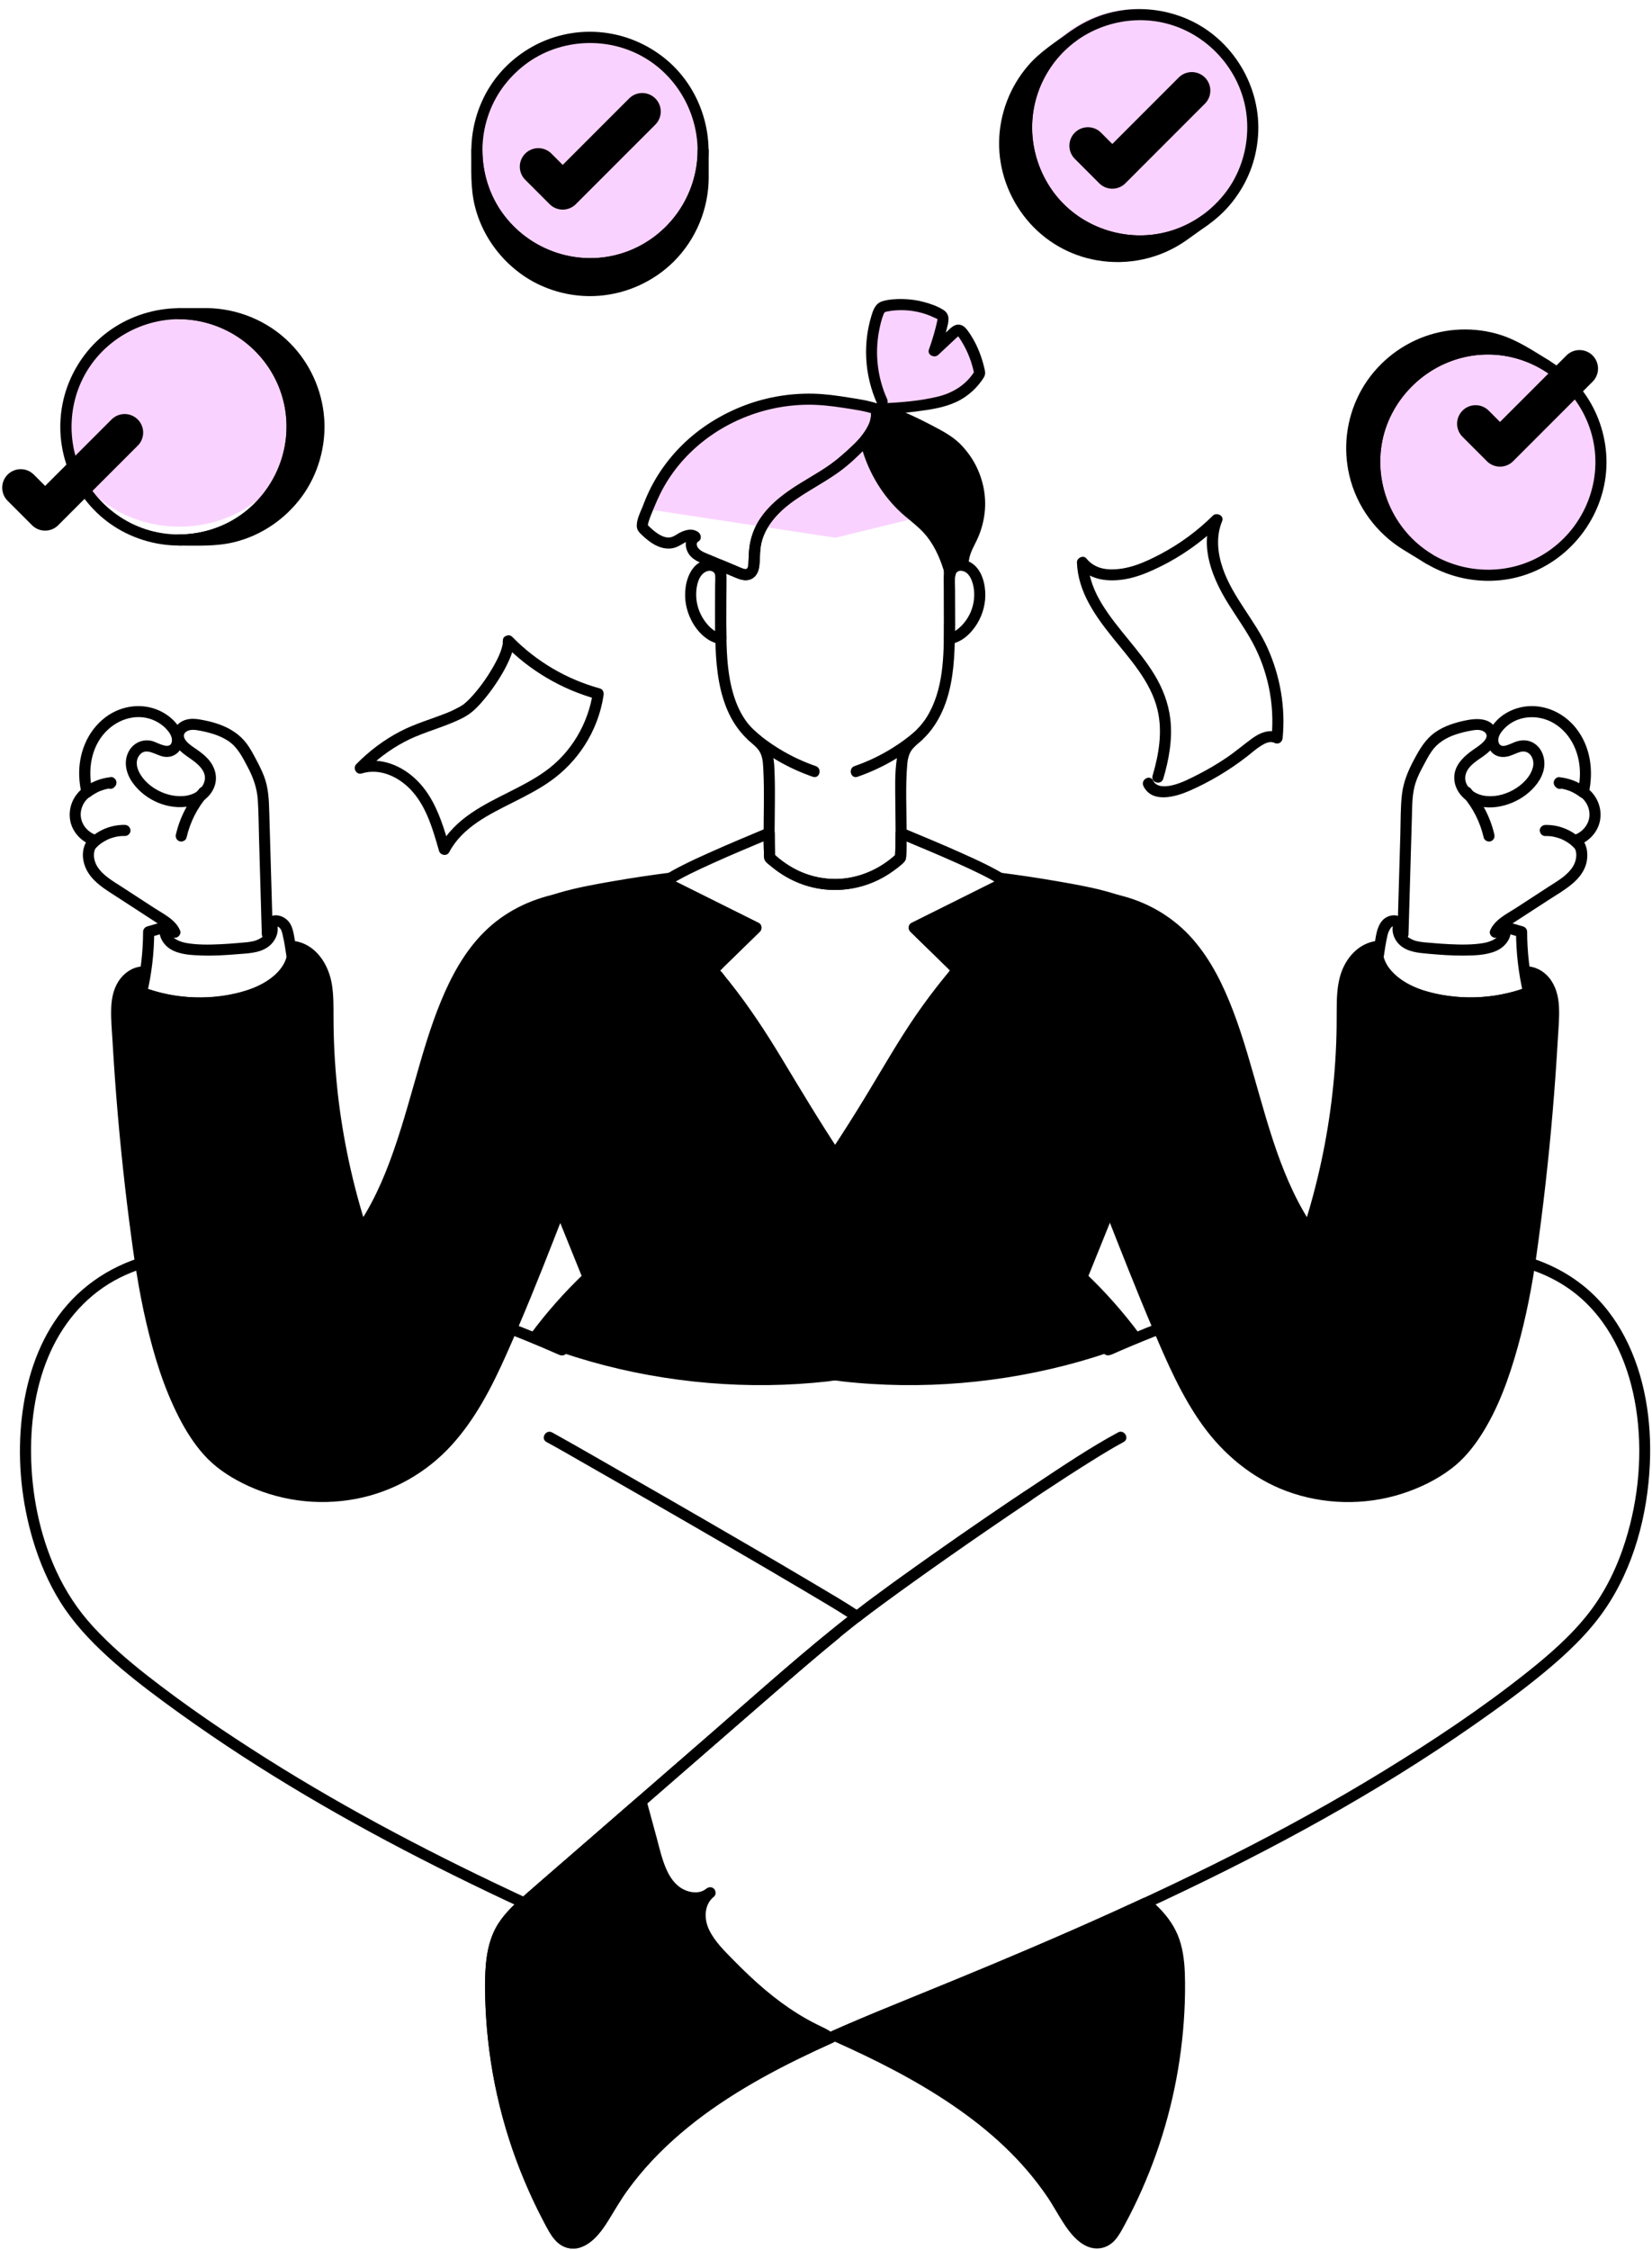<svg id="e1R9ifrbjXd1" xmlns="http://www.w3.org/2000/svg" xmlns:xlink="http://www.w3.org/1999/xlink" viewBox="0 0 457 622" shape-rendering="geometricPrecision" text-rendering="geometricPrecision" project-id="a5a44bd9c6f74467a18ff4aa6cf486eb" export-id="64781bfaf9f8433bab0d0a78310f154b" cached="false">
<style><![CDATA[
#e1R9ifrbjXd3_to {animation: e1R9ifrbjXd3_to__to 2000ms linear infinite normal forwards}@keyframes e1R9ifrbjXd3_to__to { 0% {transform: translate(47.75px,118.016px);animation-timing-function: cubic-bezier(0.39,0.575,0.565,1)} 50% {transform: translate(47.75px,110px);animation-timing-function: cubic-bezier(0.39,0.575,0.565,1)} 100% {transform: translate(47.75px,118.02px)}} #e1R9ifrbjXd9_to {animation: e1R9ifrbjXd9_to__to 2000ms linear infinite normal forwards}@keyframes e1R9ifrbjXd9_to__to { 0% {transform: translate(163.215px,56px);animation-timing-function: cubic-bezier(0.42,0,0.58,1)} 70% {transform: translate(163.215px,60px);animation-timing-function: cubic-bezier(0.42,0,0.58,1)} 100% {transform: translate(163.215px,56px)}} #e1R9ifrbjXd16_to {animation: e1R9ifrbjXd16_to__to 2000ms linear infinite normal forwards}@keyframes e1R9ifrbjXd16_to__to { 0% {transform: translate(312.243px,37.484px);animation-timing-function: cubic-bezier(0.42,0,0.58,1)} 45% {transform: translate(312.243px,45px);animation-timing-function: cubic-bezier(0.363,0,0.693,0.369)} 100% {transform: translate(312.243px,37.48px)}} #e1R9ifrbjXd22_to {animation: e1R9ifrbjXd22_to__to 2000ms linear infinite normal forwards}@keyframes e1R9ifrbjXd22_to__to { 0% {transform: translate(408.407px,125.837px);animation-timing-function: cubic-bezier(0.42,0,0.58,1)} 50% {transform: translate(408.407px,115px);animation-timing-function: cubic-bezier(0.42,0,0.58,1)} 100% {transform: translate(408.407px,125.837px)}}
]]></style>
<path d="M184.995,129.349l-5.068,11.563l51.16,7.76l22.65-5.544c.053-1.267.127-4.023,0-4.91-.159-1.108-4.118-10.295-5.069-10.929-.76-.506-1.056-8.13-1.108-11.879l2.059-2.533l12.988-2.376l8.236-6.653-.95-3.802-4.277-8.553-6.019,2.693l1.267-6.336-5.702-2.851h-10.929L240.59,96.246l3.643,15.364-2.534,1.267-15.364-2.376-12.512,1.109-17.265,6.494-11.563,11.245Z" fill="#fad2ff"/><g id="e1R9ifrbjXd3_to" transform="translate(47.75,118.016)"><g transform="translate(-47.746,-118.016)"><ellipse rx="32.73" ry="29.445" transform="translate(49.604 116.156)" fill="#fad2ff"/><path d="M79.268,118.008c-.049,12.297-7.835,23.698-19.444,27.932-5.895,2.148-12.374,2.419-18.422.716-5.819-1.641-10.998-5.068-14.863-9.705-7.987-9.579-8.954-23.643-2.537-34.293C30.397,92.036,43.14,86.349,55.319,88.81c12.131,2.447,21.62,12.354,23.601,24.554.25,1.536.348,3.093.348,4.644.007,1.974,3.073,1.974,3.066,0-.028-6.771-2.106-13.487-6.062-19-3.955-5.513-9.343-9.593-15.634-11.887-12.819-4.678-27.758-.584-36.413,9.955-4.324,5.262-6.938,11.707-7.459,18.505-.514,6.751,1.126,13.64,4.644,19.43c3.518,5.791,8.481,10.171,14.453,12.868c6.347,2.864,13.445,3.678,20.271,2.294c13.146-2.655,23.726-13.667,25.777-26.931.271-1.731.417-3.476.424-5.227.007-1.975-3.059-1.975-3.066,0v-.007Z"/><path d="M56.939,86.71h-7.438c17.282,0,31.297,14.015,31.297,31.297s-14.015,31.297-31.297,31.297h7.438c17.282,0,31.297-14.015,31.297-31.297s-14.015-31.297-31.297-31.297Z"/><path d="M56.939,85.18h-7.438c-1.974,0-1.974,3.059,0,3.066c12.298.049,23.692,7.835,27.932,19.444c2.155,5.895,2.419,12.374.716,18.422-1.703,6.048-5.068,11.005-9.705,14.863-5.29,4.414-12.075,6.771-18.944,6.799-1.974.007-1.974,3.066,0,3.066c5.165,0,10.386.278,15.447-.988c7.418-1.849,13.959-6.354,18.492-12.478s6.827-14.098,6.236-21.801c-.598-7.772-3.949-15.161-9.441-20.702-6.138-6.187-14.592-9.663-23.295-9.698-1.974-.007-1.974,3.059,0,3.066c7.112.028,14.091,2.558,19.465,7.244c5.374,4.685,8.905,11.088,9.983,18.109s-.514,14.355-4.303,20.348c-3.789,5.992-9.517,10.358-16.149,12.443-5.36,1.69-10.893,1.384-16.434,1.384v3.066c6.771-.028,13.486-2.107,18.999-6.062c5.513-3.956,9.545-9.281,11.853-15.531c4.741-12.839.66-27.841-9.913-36.524-5.909-4.852-13.292-7.522-20.939-7.55v3.066h7.438c1.974,0,1.974-3.066,0-3.066v.014Z"/><path d="M5.726,134.837l6.75,6.75l22.002-21.995" fill="none" stroke="#000" stroke-width="10.24" stroke-linecap="round" stroke-linejoin="round"/></g></g><g id="e1R9ifrbjXd9_to" transform="translate(163.215,56)"><g transform="translate(-163.215,-48)"><g><ellipse rx="31.782" ry="31.962" transform="translate(162.731 34.477)" fill="#fad2ff"/><path d="M163.217,63.373c-12.297-.049-23.698-7.835-27.932-19.444-2.148-5.895-2.419-12.374-.716-18.422s5.068-10.998,9.705-14.863c9.579-7.987,23.642-8.954,34.293-2.537c10.622,6.396,16.308,19.138,13.847,31.318-2.447,12.131-12.353,21.62-24.553,23.601-1.536.25-3.094.348-4.644.348-1.974.007-1.974,3.073,0,3.066c6.771-.028,13.486-2.106,18.999-6.062c5.513-3.955,9.594-9.343,11.888-15.634c4.678-12.819.584-27.758-9.955-36.413-5.263-4.324-11.707-6.938-18.506-7.459s-13.639,1.126-19.43,4.644-10.17,8.481-12.867,14.453c-2.865,6.347-3.678,13.445-2.295,20.271c2.656,13.146,13.668,23.726,26.931,25.777c1.731.271,3.476.417,5.228.424c1.974.007,1.974-3.059,0-3.066h.007Z"/><path d="M194.514,41.045v-7.438c0,17.282-14.015,31.297-31.297,31.297s-31.297-14.015-31.297-31.297v7.438c0,17.282,14.015,31.297,31.297,31.297s31.297-14.015,31.297-31.297Z"/><path d="M196.05,41.045v-7.438c0-1.974-3.058-1.974-3.065,0-.049,12.298-7.835,23.692-19.444,27.932-5.895,2.155-12.374,2.419-18.422.716s-11.005-5.068-14.863-9.705c-4.415-5.29-6.771-12.075-6.799-18.944-.007-1.974-3.066-1.974-3.066,0c0,5.165-.278,10.386.987,15.447c1.85,7.418,6.354,13.959,12.479,18.492c6.215,4.595,14.098,6.827,21.8,6.236c7.772-.598,15.162-3.949,20.703-9.441c6.187-6.138,9.663-14.592,9.697-23.295.007-1.974-3.058-1.974-3.065,0-.028,7.112-2.559,14.091-7.244,19.465-4.686,5.374-11.088,8.905-18.109,9.983-7.029,1.085-14.356-.514-20.348-4.303-5.874-3.719-10.358-9.517-12.444-16.149-1.689-5.36-1.383-10.893-1.383-16.434h-3.066c.028,6.771,2.107,13.486,6.062,18.999c3.879,5.408,9.281,9.545,15.53,11.853c12.84,4.741,27.842.66,36.525-9.913c4.852-5.909,7.521-13.292,7.549-20.939h-3.065v7.438c0,1.974,3.065,1.974,3.065,0h-.014Z"/><path d="M148.917,38.083l6.75,6.75l21.996-21.995" fill="none" stroke="#000" stroke-width="10.24" stroke-linecap="round" stroke-linejoin="round"/></g></g></g><g id="e1R9ifrbjXd16_to" transform="translate(312.243,37.484)"><g transform="translate(-312.243,-37.484)"><ellipse rx="31.782" ry="31.962" transform="translate(314.28 34.477)" fill="#fad2ff"/><path d="M291.136,52.744c-3.587-5.061-5.596-11.053-5.624-17.268-.027-6.215,1.794-11.957,5.179-16.948c6.994-10.302,20.14-15.148,32.145-11.992c12.02,3.156,21.14,13.883,22.107,26.319.465,5.999-.855,12.047-3.845,17.275-2.989,5.228-7.966,9.795-13.695,12.388-11.136,5.054-24.713,2.419-33.284-6.243-1.085-1.098-2.093-2.273-2.997-3.531-.486-.674-1.334-.994-2.099-.549-.66.389-1.036,1.425-.549,2.099c4.018,5.582,9.579,9.809,16.093,12.075s13.014,2.364,19.326.646c6.625-1.8,12.694-5.749,16.969-11.13s6.632-11.519,7.146-18.165c1.05-13.639-6.958-26.987-19.513-32.437-6.159-2.669-12.972-3.441-19.569-2.176-6.695,1.286-12.958,4.79-17.616,9.76-9.294,9.927-11.463,24.95-5.422,37.115.744,1.502,1.613,2.934,2.586,4.303.479.674,1.341.994,2.099.549.668-.389,1.029-1.418.549-2.099l.014.007Z"/><path d="M327.417,65.118l6.048-4.324c-14.063,10.045-33.611,6.792-43.657-7.279-10.045-14.063-6.791-33.612,7.279-43.657l-6.048,4.324c-14.064,10.045-17.324,29.593-7.279,43.657c10.046,14.063,29.594,17.324,43.657,7.279Z"/><path d="M328.195,66.44c2.016-1.439,4.032-2.878,6.048-4.324.675-.48.994-1.335.549-2.099-.389-.667-1.418-1.029-2.099-.549-5.061,3.587-11.053,5.596-17.268,5.624-6.027.021-11.957-1.8-16.948-5.179-10.268-6.966-15.12-20.056-12.02-32.033c1.731-6.695,5.784-12.652,11.401-16.691.674-.487.994-1.335.549-2.099-.389-.667-1.418-1.036-2.099-.549-4.151,2.961-8.572,5.735-11.923,9.635-4.998,5.812-7.855,13.264-7.994,20.932-.146,7.862,2.635,15.537,7.633,21.585s11.887,9.962,19.416,11.269c8.627,1.502,17.588-.445,24.748-5.52.675-.48.994-1.342.55-2.099-.39-.667-1.419-1.029-2.1-.549-5.909,4.185-13.048,6.152-20.271,5.492-6.917-.64-13.521-3.817-18.381-8.773-4.859-4.957-8.147-12.103-8.495-19.319-.347-7.216,1.773-13.903,5.965-19.493c3.316-4.414,7.967-7.348,12.395-10.518l-1.55-2.649c-5.583,4.018-9.809,9.58-12.075,16.093-2.267,6.514-2.364,13.014-.647,19.326c1.801,6.625,5.756,12.694,11.13,16.969c5.214,4.143,11.526,6.632,18.165,7.146c7.542.584,15.189-1.578,21.355-5.951l-1.55-2.649c-2.016,1.439-4.032,2.878-6.048,4.324-.674.48-.994,1.335-.549,2.099.389.667,1.418,1.036,2.099.549h.014Z"/><path d="M300.952,40.294l6.75,6.757l21.995-22.002" fill="none" stroke="#000" stroke-width="10.24" stroke-linecap="round" stroke-linejoin="round"/></g></g><g id="e1R9ifrbjXd22_to" transform="translate(408.407,125.837)"><g transform="translate(-408.407,-125.837)"><g transform="translate(0 0)"><g transform="translate(0 0)"><ellipse rx="31.782" ry="31.962" transform="translate(409.931 126.483)" fill="#fad2ff"/><path d="M386.173,112.257c6.458-10.49,19.082-16.135,31.213-13.674c12.131,2.461,21.954,12.694,23.685,25.165c1.73,12.472-4.79,24.763-15.837,30.491-11.004,5.707-24.796,3.816-33.889-4.602-9.031-8.363-11.985-21.808-7.306-33.195.597-1.446,1.327-2.843,2.141-4.178c1.022-1.696-1.627-3.239-2.649-1.55-3.518,5.819-5.228,12.68-4.699,19.472.514,6.646,3.01,12.958,7.153,18.172c8.509,10.705,23.434,14.953,36.33,10.455c12.895-4.498,22.051-17.08,22.099-30.894.021-6.541-1.953-13.097-5.631-18.512-3.92-5.77-9.607-10.156-16.162-12.534-12.611-4.574-27.355-.647-36.01,9.6-1.133,1.335-2.162,2.76-3.08,4.248-1.036,1.682,1.613,3.226,2.649,1.55l-.007-.014Z"/><path d="M388.926,150.624l6.347,3.872c-14.758-9.002-19.423-28.259-10.421-43.017c9.003-14.759,28.259-19.423,43.018-10.421l-6.347-3.872c-14.759-9.002-34.015-4.338-43.017,10.421-9.003,14.758-4.338,34.015,10.42,43.017Z"/><path d="M388.147,151.952c2.113,1.293,4.234,2.579,6.347,3.872c1.689,1.029,3.226-1.613,1.55-2.648-10.455-6.431-16.107-19.006-13.702-31.095c2.406-12.089,12.611-21.989,25.075-23.782c6.82-.98,13.8.535,19.681,4.094c1.696,1.022,3.232-1.619,1.55-2.648-4.352-2.656-8.599-5.561-13.493-7.133-7.223-2.308-15.252-1.988-22.274.89-7.264,2.975-13.326,8.467-16.892,15.475-3.567,7.007-4.484,14.932-2.712,22.488c1.996,8.516,7.446,15.913,14.877,20.487c1.682,1.036,3.226-1.613,1.55-2.648-6.096-3.754-10.726-9.608-12.86-16.448-2.093-6.702-1.794-14.036.945-20.508s7.96-12.033,14.397-15.196c6.187-3.038,13.431-3.81,20.118-2.162c5.471,1.349,10.06,4.505,14.801,7.396l1.55-2.648c-5.784-3.497-12.604-5.207-19.354-4.706s-13.041,2.989-18.283,7.161c-10.671,8.488-14.932,23.351-10.497,36.218c2.503,7.251,7.459,13.396,13.987,17.414l1.55-2.648c-2.113-1.293-4.233-2.579-6.347-3.872-1.689-1.029-3.232,1.619-1.55,2.648h-.014Z"/><path d="M408.203,117.145l6.75,6.75L436.948,101.9" fill="none" stroke="#000" stroke-width="10.24" stroke-linecap="round" stroke-linejoin="round"/></g></g></g></g><path d="M200.923,172.633c.007-3.97.021-7.939.028-11.902c0-1.647.049-2.989-1.098-4.358-1.085-1.3-2.781-1.815-4.422-1.544-3.552.584-5.29,4.227-5.749,7.446-.459,3.218.104,6.312,1.523,9.141c1.571,3.142,4.56,6.292,8.217,6.667.813.083,1.543-.772,1.536-1.536-.021-1.307-.028-2.607-.028-3.914c0-1.974-3.066-1.974-3.066,0c0,1.307,0,2.607.028,3.914l1.537-1.537c-2.183-.222-4.116-2.6-5.138-4.345-1.161-1.981-1.752-4.261-1.703-6.562.049-2.12.633-5.186,2.829-6.111.807-.34,1.857-.236,2.294.619.459.904.181,2.315.181,3.309-.007,3.573-.014,7.14-.021,10.713c0,1.974,3.066,1.974,3.066,0h-.014Z"/><path d="M264.212,172.634c-.007-3.177-.014-6.347-.021-9.524c0-1.349-.132-2.76.07-4.053.118-.772.785-1.293,1.578-1.251c2.447.132,3.364,3.26,3.587,5.255.257,2.308-.16,4.72-1.203,6.799-.584,1.168-1.328,2.238-2.252,3.156-.862.855-2.058,1.863-3.316,1.988l1.536,1.536c.021-1.306.028-2.606.028-3.913c0-1.975-3.073-1.975-3.066,0c0,1.307,0,2.607-.028,3.913-.013.765.717,1.62,1.537,1.537c3.295-.341,5.992-2.927,7.654-5.645c1.661-2.718,2.44-5.874,2.224-8.982-.236-3.309-1.522-7.042-4.866-8.349-1.481-.577-3.226-.479-4.546.452-.633.445-1.154,1.022-1.502,1.717-.167.334-.278.661-.348,1.029-.097.508-.062.375-.125.862-.139,1.057-.021,2.197-.021,3.267c0,1.134,0,2.267.007,3.4c0,2.266.007,4.532.014,6.806c0,1.974,3.073,1.974,3.066,0h-.007Z"/><path d="M206.978,204.571c5.29,4.483,11.325,7.931,17.88,10.191c1.87.646,2.669-2.315.813-2.955-6.027-2.078-11.658-5.283-16.524-9.405-.633-.536-1.55-.619-2.169,0-.549.549-.632,1.633,0,2.169Z"/><path d="M252.922,202.401c-4.866,4.122-10.497,7.32-16.524,9.406-1.856.639-1.057,3.607.813,2.954c6.556-2.266,12.59-5.714,17.88-10.191.633-.535.549-1.62,0-2.169-.625-.626-1.536-.535-2.169,0Z"/><path d="M240.875,113.454c.772,4.553-3.531,8.377-6.527,11.123-1.933,1.773-3.914,3.399-6.111,4.838-2.336,1.537-4.769,2.913-7.139,4.394-4.269,2.662-8.433,5.784-11.158,10.101-1.453,2.301-2.294,4.831-2.635,7.514-.18,1.426-.18,2.844-.264,4.276-.035.653-.076,1.745-.945,1.64-.716-.083-1.432-.472-2.093-.75-.855-.362-1.71-.716-2.558-1.078-1.599-.674-3.198-1.349-4.804-2.023-1.174-.493-2.739-.959-3.545-2.023-.375-.493-.57-1.39.035-1.717c1.091-.591.883-2.016,0-2.649-1.683-1.202-3.803-.57-5.436.376-.737.431-1.46.973-2.329,1.098-.814.125-1.641-.104-2.378-.459-.737-.354-1.439-.834-2.071-1.348-.376-.306-.737-.633-1.092-.967-.139-.132-.278-.264-.417-.396-.188-.187-.466-.66-.243-.18.174.361.041.041.069-.216-.014.111.118-.494.16-.64.181-.646.417-1.279.668-1.904c1.028-2.552,2.162-5.346,3.573-7.835c1.557-2.746,3.406-5.304,5.533-7.64c8.655-9.496,21.259-14.932,34.064-15.092c3.357-.042,6.694.334,10.01.848c2.885.445,5.909.848,8.69,1.78c1.877.625,2.683-2.336.813-2.955-2.551-.855-5.311-1.244-7.959-1.668-3.198-.515-6.438-.973-9.684-1.057-6.924-.181-13.925,1.085-20.334,3.712-6.347,2.6-12.179,6.417-16.941,11.373-2.413,2.51-4.561,5.305-6.347,8.294-.876,1.467-1.669,2.982-2.364,4.539-.361.814-.709,1.634-1.029,2.468-.104.278-.208.556-.32.834-.09.23.16-.368-.027.07-.063.153-.132.306-.195.459-.619,1.46-1.356,3.031-1.39,4.65-.021.862.292,1.53.883,2.141.834.856,1.744,1.641,2.704,2.35c1.8,1.321,3.962,2.225,6.222,1.849c1.209-.201,2.224-.841,3.267-1.446.716-.417,1.578-.924,2.343-.375v-2.649c-2.524,1.363-2.288,4.825-.522,6.688c1.036,1.091,2.44,1.675,3.803,2.252c1.599.675,3.198,1.349,4.803,2.023c1.606.675,3.198,1.446,4.839,2.016c1.453.508,3.114.473,4.268-.653.994-.973,1.252-2.399,1.335-3.733.09-1.564.063-3.136.327-4.686.938-5.54,5.04-9.684,9.482-12.777c5.068-3.525,10.699-6.173,15.315-10.337c4.386-3.956,9.69-8.739,8.585-15.259-.139-.821-1.147-1.272-1.884-1.071-.869.236-1.21,1.064-1.071,1.884l.021-.007Z"/><path d="M264.219,123.527c-3.15-3.052-17.498-10.115-21.864-10.483.591,3.177-.841,6.02-2.968,8.585c1.759,7.703,5.992,14.842,11.999,19.987c1.432,1.23,2.961,2.349,4.317,3.663c3.628,3.525,5.818,8.3,7.181,13.167.194-1.794,1.807-3.33,3.608-3.441.306-2.865,2.085-5.332,3.1-8.03c3.122-8.272.918-17.351-5.38-23.448h.007Z"/><path d="M265.303,122.443c-2.224-2.121-5.186-3.608-7.883-5.026-3.427-1.801-6.965-3.462-10.608-4.776-1.446-.522-2.92-.987-4.449-1.133-1.085-.105-1.627,1.056-1.481,1.939.264,1.599-.146,3.205-.904,4.616-.403.758-.883,1.481-1.411,2.155-.347.438-.702.806-.702,1.397c0,.494.195,1.015.32,1.488.876,3.358,2.217,6.625,3.941,9.635s3.81,5.735,6.236,8.148c2.572,2.558,5.707,4.511,7.988,7.361c2.468,3.087,3.99,6.827,5.061,10.595.382,1.342,2.732,1.571,2.954,0c.16-1.112.918-2.197,2.127-2.322.904-.09,1.425-.64,1.537-1.536.285-2.308,1.661-4.359,2.565-6.452.903-2.092,1.536-4.449,1.8-6.819.508-4.491-.424-9.093-2.482-13.097-1.181-2.301-2.773-4.387-4.615-6.194-1.412-1.384-3.581.785-2.169,2.169c3.802,3.726,6.173,8.745,6.326,14.098.076,2.69-.39,5.346-1.342,7.862-1.084,2.864-2.774,5.332-3.156,8.44l1.536-1.537c-2.482.244-4.72,2.016-5.088,4.568h2.954c-1.634-5.756-4.352-11.186-8.982-15.107-2.252-1.911-4.525-3.705-6.486-5.929-1.849-2.1-3.427-4.429-4.741-6.903-1.487-2.809-2.572-5.791-3.295-8.885l-.396,1.495c2.391-2.927,4.004-6.215,3.358-10.073l-1.481,1.939c.229.035.195.021,0,0c.132.021.264.042.396.07.271.055.549.118.821.188.681.18,1.348.396,2.016.625c1.543.535,3.051,1.161,4.539,1.822c3.337,1.487,6.625,3.135,9.746,5.033.702.424,1.391.862,2.065,1.334.132.098.264.188.396.285.285.202-.035-.034.146.112.23.18.445.368.654.57c1.432,1.362,3.601-.807,2.169-2.169l.02.014Z"/><path d="M264.184,172.633c-.013-5.394-.02-10.782-.034-16.176-.007-4.29-.042-8.53-.661-12.785-1.063-7.299-3.844-14.473-9.12-19.77-3.414-3.434-7.668-5.875-12.256-7.369-.584-.188-1.467.111-1.731.702-1.662,3.677-4.964,6.479-7.953,9.072-3.198,2.774-6.959,4.818-10.553,7.021-3.455,2.12-6.868,4.449-9.586,7.487s-4.519,6.653-5.005,10.775c-.153,1.286-.174,2.58-.23,3.873-.021.507.014,1.647-.577,1.877-.361.139-.966-.153-1.293-.272-.591-.215-1.161-.479-1.745-.723-1.202-.507-2.405-1.015-3.608-1.522-.945-.396-1.939.591-1.939,1.481-.014,7.584-.244,15.196.062,22.774.251,6.263,1.043,12.673,3.782,18.38c1.321,2.746,3.156,5.255,5.422,7.299c1.196,1.078,2.628,2.107,3.282,3.636.653,1.529.653,3.163.736,4.727.306,6.055.042,12.131.07,18.193c0,1.383.028,2.767.076,4.15.021.654-.041,1.432.133,2.072.229.827,1.32,1.529,1.953,2.05c2.669,2.183,5.645,3.907,8.912,5.027c6.243,2.141,13.097,1.863,19.173-.682c1.578-.66,3.087-1.453,4.512-2.391c1.425-.939,3.031-2.037,4.185-3.323.521-.584.472-1.363.5-2.099.028-.737.049-1.412.07-2.114.034-1.494.034-2.989.034-4.484-.007-6.041-.326-12.144.181-18.171.139-1.606.48-3.184,1.585-4.415c1.105-1.23,2.496-2.231,3.636-3.455c2.113-2.259,3.691-4.901,4.866-7.751c2.392-5.812,2.927-12.27,3.073-18.492.035-1.529.041-3.065.041-4.595c0-1.974-3.072-1.974-3.065,0c.014,8.6-.056,18.165-4.79,25.694-1.168,1.856-2.628,3.399-4.261,4.845-2.03,1.787-3.511,3.699-3.942,6.438-.667,4.275-.459,8.745-.431,13.062.035,4.817.174,9.656-.111,14.466l.452-1.084c-3.664,3.42-8.106,5.749-13.056,6.625-4.643.82-9.579.153-13.868-1.821-2.621-1.203-4.985-2.844-7.091-4.804l.452,1.084c-.299-5.081-.132-10.184-.105-15.266.014-2.481.021-4.97-.062-7.452-.091-2.732-.084-5.791-1.55-8.203-1.467-2.412-3.991-3.893-5.736-6.055-1.536-1.905-2.704-4.136-3.538-6.43-1.794-4.936-2.308-10.226-2.475-15.44-.236-7.313-.049-14.661-.035-21.981l-1.939,1.48c1.105.466,2.204.932,3.309,1.391c1.105.458,2.308,1.084,3.573,1.209c2.266.223,3.775-1.474,4.095-3.573.347-2.252.118-4.539.646-6.778.445-1.905,1.286-3.65,2.399-5.255c4.942-7.14,13.792-10.115,20.396-15.343c1.905-1.508,3.719-3.191,5.415-4.929c1.697-1.738,3.212-3.559,4.185-5.728l-1.731.702c7.154,2.322,12.875,7.286,16.107,14.078c3.261,6.84,3.65,14.41,3.671,21.856.014,5.735.028,11.47.042,17.212c0,1.975,3.072,1.975,3.065,0l-.014-.007Z"/><path d="M245.373,110.249c-2.614-5.791-3.399-12.464-2.204-18.707.306-1.585.668-3.253,1.286-4.741.237-.563.404-.57,1.029-.695.793-.167,1.599-.264,2.412-.313c3.205-.209,6.438.292,9.42,1.508.382.16.765.334,1.14.514.243.118.807.299.987.521-.139-.167-.062-.056-.104.09-.09.306-.146.646-.215.959-.098.424-.202.855-.313,1.279-.515,2.016-1.133,4.004-1.836,5.965-.542,1.516,1.516,2.468,2.566,1.495c1.355-1.272,2.711-2.537,4.066-3.809.369-.348.737-.695,1.113-1.036.083-.076.403-.292.431-.403l.097-.07h-.264c-.077.076-.056-.118.062.132.056.111.153.215.223.313.257.368.5.751.737,1.133c1.759,2.85,2.933,5.979,3.545,9.267l.153-1.182c-2.336,3.886-6.069,6.18-10.421,7.223-4.942,1.182-10.149,1.578-15.21,1.821-1.967.091-1.974,3.164,0,3.066c4.129-.194,8.245-.605,12.332-1.23c3.678-.563,7.404-1.439,10.518-3.573c1.405-.96,2.691-2.093,3.768-3.407.549-.667,1.085-1.362,1.523-2.113.57-.973.208-2.002-.049-3.038-.862-3.518-2.391-7.042-4.567-9.955-.598-.799-1.384-1.495-2.44-1.516-1.057-.021-1.877.674-2.614,1.356-1.731,1.613-3.455,3.232-5.179,4.845l2.565,1.495c.723-2.009,1.349-4.053,1.877-6.125s1.286-4.261-.807-5.617c-1.605-1.036-3.587-1.717-5.422-2.211s-3.802-.772-5.735-.813-3.865.063-5.652.577c-2.051.591-2.641,2.419-3.191,4.275-1.105,3.705-1.571,7.633-1.376,11.498.222,4.428,1.286,8.732,3.107,12.77.341.758,1.439.939,2.1.55.778-.452.89-1.342.549-2.1h-.007Z"/><path d="M264.664,265.808c-3.552-3.469-7.112-6.931-10.664-10.4l-.313,2.406c8.46-4.22,16.921-8.433,25.388-12.653c1.077-.535.91-2.071,0-2.648-4.074-2.6-8.523-4.63-12.923-6.604-5.444-2.447-10.963-4.727-16.476-7.022-.946-.396-1.94.584-1.94,1.481c0,2.253-.02,4.512-.153,6.757l.452-1.084c-3.663,3.42-8.105,5.749-13.055,6.625-4.644.82-9.58.153-13.869-1.822-2.621-1.202-4.984-2.843-7.091-4.803l.452,1.084c-.132-2.273-.153-4.546-.153-6.819c0-.89-.994-1.877-1.939-1.481-5.499,2.308-11.012,4.602-16.455,7.049-4.407,1.988-8.856,4.032-12.944,6.639-.911.577-1.078,2.113,0,2.648c8.46,4.22,16.921,8.433,25.388,12.653l-.313-2.406c-2.44,2.378-4.88,4.755-7.32,7.133-1.21,1.175-2.517,2.308-3.643,3.566s-1.279,2.711-.278,4.067c1.46,1.981,3.121,3.83,4.623,5.791c1.355,1.772,2.669,3.573,3.948,5.401c4.999,7.16,9.323,14.745,13.841,22.211c3.386,5.589,6.869,11.116,10.477,16.559.653.987,1.995.987,2.648,0c5.138-7.758,9.969-15.697,14.745-23.671c3.733-6.228,7.535-12.416,11.846-18.269c1.32-1.793,2.683-3.559,4.08-5.297.8-.994,1.773-1.954,2.433-3.038.904-1.474.334-2.92-.792-4.053-1.397-1.397-3.566.772-2.169,2.169.104.104.341.278.389.431-.118-.327-.048-.125-.222.111-.313.417-.675.814-1.001,1.217-.695.848-1.377,1.703-2.051,2.558-1.196,1.523-2.378,3.066-3.518,4.63-2.085,2.85-4.073,5.777-5.971,8.752-3.97,6.208-7.633,12.604-11.484,18.888-2.892,4.727-5.875,9.406-8.933,14.029h2.648c-5.665-8.558-10.928-17.352-16.225-26.132-4.359-7.223-8.975-14.237-14.223-20.841-.417-.529-.842-1.057-1.273-1.578-.403-.494-.806-1.147-1.286-1.564-.062-.056-.146-.188-.173-.265.118.285-.084.181.125.028.32-.222.591-.584.876-.862.66-.646,1.32-1.293,1.981-1.932c2.69-2.621,5.374-5.242,8.064-7.863.667-.653.577-1.967-.313-2.405-8.46-4.22-16.92-8.433-25.388-12.652v2.648c4.005-2.551,8.356-4.56,12.666-6.513c5.284-2.392,10.644-4.623,15.996-6.869l-1.939-1.48c0,2.092.014,4.191.125,6.284.028.528.028,1.022.361,1.467.272.368.668.66,1.008.959.758.661,1.551,1.286,2.364,1.87c2.934,2.12,6.305,3.657,9.83,4.47c7.118,1.641,14.703.306,20.848-3.663.911-.591,1.787-1.238,2.635-1.919s2.127-1.481,2.238-2.642c.216-2.231.146-4.518.153-6.757l-1.939,1.481c5.359,2.231,10.719,4.456,16.016,6.833c4.31,1.94,8.655,3.935,12.652,6.479v-2.648c-8.46,4.219-16.92,8.432-25.387,12.652-.883.445-.98,1.752-.313,2.405c3.559,3.469,7.112,6.931,10.664,10.4c1.411,1.376,3.587-.786,2.169-2.169v-.007Z"/><path d="M154.757,248.547c-40.021,7.89-33.209,59.729-54.578,91.304-.953,1.404-1.968,2.975-1.738,4.651.229,1.682,2.523,2.996,3.67,1.751-7.508-20.841-11.38-42.982-11.387-65.137c0-4.004.104-8.113-1.224-11.888-1.335-3.775-4.484-7.209-8.474-7.577.848,6.583-5.916,11.588-12.249,13.584-10.052,3.163-21.21,2.676-30.949-1.342.688-1.731,1.369-3.455,2.058-5.186-2.982-.132-5.61,2.28-6.694,5.061-1.085,2.78-.973,5.867-.82,8.856c1.084,21.516,3.135,42.983,6.152,64.318c2.489,17.622,8.968,48.078,23.525,58.318c14.133,9.934,32.812,11.213,48.259,3.531c18.075-8.988,25.416-27.994,32.924-45.506c9.162-21.369,16.302-43.643,27.292-64.206"/><path d="M154.347,247.066c-7.717,1.536-14.877,5.074-20.466,10.664-5.367,5.366-9.024,12.116-11.895,19.075-3.107,7.522-5.304,15.384-7.535,23.205-2.232,7.821-4.637,16.295-7.814,24.15-1.522,3.768-3.274,7.453-5.311,10.97-1.154,1.988-2.649,3.838-3.657,5.895-.667,1.363-1.105,2.989-.542,4.47.459,1.21,1.453,2.148,2.67,2.579s2.482.139,3.4-.737c.368-.354.57-.994.396-1.494-4.247-11.818-7.341-24.039-9.218-36.462-.931-6.152-1.543-12.353-1.863-18.568-.16-3.121-.243-6.25-.25-9.371s.042-6.09-.424-9.114c-.883-5.763-4.574-11.54-10.81-12.207-.765-.083-1.62.772-1.536,1.536.646,5.645-4.706,9.608-9.378,11.485-6.368,2.558-13.674,3.121-20.438,2.301-3.921-.473-7.779-1.53-11.436-3.017l1.071,1.883c.688-1.73,1.369-3.455,2.058-5.185.382-.96-.577-1.926-1.481-1.94-2.6-.056-4.957,1.321-6.542,3.323-1.828,2.315-2.468,5.193-2.579,8.085-.125,3.17.188,6.368.375,9.531.195,3.316.41,6.632.646,9.948.952,13.201,2.266,26.374,3.949,39.506c1.21,9.462,2.558,18.895,4.741,28.189c2.183,9.295,4.811,17.825,8.982,26.014c1.884,3.698,4.122,7.264,6.889,10.372c2.982,3.358,6.729,5.888,10.72,7.897c9.663,4.866,20.772,6.368,31.387,4.352c10.219-1.94,19.527-7.202,26.507-14.891c6.59-7.25,11.109-16.058,15.071-24.943c4.693-10.525,9.003-21.209,13.194-31.936c4.554-11.665,9.079-23.358,14.516-34.654c1.314-2.732,2.683-5.437,4.108-8.113.932-1.738-1.717-3.295-2.648-1.55-5.743,10.768-10.47,22.037-14.968,33.368-4.407,11.116-8.675,22.273-13.368,33.271-3.726,8.738-7.452,17.581-12.749,25.513-5.283,7.904-12.312,14.494-21.161,18.193-9.51,3.976-20.271,4.643-30.198,1.877-5.005-1.391-9.767-3.643-14.001-6.653-2.843-2.023-5.269-4.866-7.244-7.807-4.811-7.167-7.807-15.468-10.164-23.719-2.357-8.252-3.935-16.26-5.158-24.533-1.828-12.423-3.226-24.915-4.345-37.421-.57-6.389-1.057-12.791-1.46-19.194-.202-3.219-.403-6.444-.535-9.663-.111-2.655-.174-5.61,1.14-8.015.994-1.821,2.732-3.33,4.894-3.281l-1.481-1.94c-.688,1.731-1.369,3.455-2.058,5.186-.334.834.375,1.599,1.071,1.884c7.125,2.913,15.002,4.018,22.656,3.198c6.743-.723,14.084-2.614,18.936-7.668c2.377-2.482,3.942-5.756,3.538-9.253l-1.536,1.537c4.859.521,7.279,5.874,7.876,10.107.41,2.906.278,5.875.292,8.801.014,2.927.104,6.028.264,9.045.639,12.068,2.398,24.087,5.255,35.836c1.62,6.66,3.601,13.229,5.916,19.68l.396-1.495c-.049.049-.076.084-.236.028-.313-.118-.647-.389-.779-.702-.452-1.077.605-2.53,1.154-3.364c1.112-1.697,2.211-3.386,3.212-5.152c1.981-3.51,3.663-7.174,5.179-10.907c3.038-7.494,5.29-15.273,7.508-23.045c2.155-7.536,4.247-15.12,7.083-22.433c2.496-6.424,5.757-12.896,10.324-18.026s10.789-9.003,17.706-10.859c.987-.264,1.981-.493,2.982-.695c1.933-.389,1.112-3.344-.813-2.954l.014.007Z"/><path d="M69.188,276.722c4.261-1.362,8.405-3.726,11.123-7.348.639-.855,1.154-1.773,1.557-2.76.202-.486.424-1.029.48-1.557.07-.73-.174-1.55-.292-2.273-.222-1.376-.466-2.746-.716-4.115-.208-1.148-.48-2.322-1.091-3.33-1.307-2.141-4.574-3.275-6.465-1.161-.466.521-.584,1.237-.236,1.856c1.196,2.134-1.717,3.768-3.365,4.157-1.363.32-2.767.396-4.157.514-1.655.139-3.309.271-4.963.348-3.128.146-6.368.215-9.461-.327-1.919-.333-5.165-1.508-4.296-4.08.375-1.113-.806-2.204-1.884-1.884-1.571.458-3.142.924-4.713,1.383-.646.188-1.126.799-1.126,1.481-.014,5.526-.646,11.004-1.905,16.385-.202.862.271,1.585,1.071,1.884c9.705,3.608,20.563,3.907,30.456.834c1.877-.584,1.077-3.545-.813-2.954-9.42,2.926-19.583,2.6-28.822-.835l1.071,1.884c1.321-5.631,2.009-11.407,2.016-17.198l-1.126,1.48c1.571-.458,3.142-.924,4.713-1.383l-1.884-1.884c-.869,2.558.626,5.256,2.822,6.59c2.53,1.537,5.881,1.648,8.752,1.745c3.198.112,6.403-.09,9.593-.354c2.829-.237,6.076-.257,8.502-1.933c2.35-1.62,3.65-4.769,2.176-7.396l-.236,1.856c.327-.369.834-.244,1.217.034.612.445.827,1.335.994,2.03.535,2.246.855,4.575,1.196,6.855v-.814c-1.286,4.88-6.507,7.884-10.991,9.316-1.87.598-1.071,3.559.813,2.954h-.007Z"/><path d="M75.466,258.279c-.215-7.431-.431-14.87-.646-22.301-.104-3.684-.215-7.376-.32-11.06-.104-3.685-.195-7.091-1.508-10.435-.626-1.592-1.397-3.114-2.204-4.623-.806-1.508-1.543-2.919-2.53-4.24-1.898-2.545-4.498-4.199-7.445-5.291-1.397-.514-2.843-.889-4.296-1.181-1.634-.334-3.372-.633-5.019-.174-3.08.855-4.706,4.101-3.01,6.945c1.516,2.544,4.435,3.635,6.465,5.665.841.841,1.585,1.87,1.724,3.087.139,1.216-.424,2.509-1.279,3.406-1.995,2.114-5.325,2.343-8.015,1.787s-5.36-1.995-7.299-4.095c-1.641-1.779-3.267-4.824-1.46-7.049c1.808-2.224,4.512.125,6.674.487c3.358.563,5.77-2.273,5.235-5.527-.473-2.85-2.92-5.269-5.339-6.646-5.123-2.919-11.47-2.203-16.093,1.328-4.984,3.817-7.404,9.976-7.188,16.17.056,1.634.285,3.267.646,4.859l.702-1.731c-2.899,2.065-4.449,5.541-3.858,9.079.556,3.337,3.184,6.076,6.368,7.063l-.674-2.565c-1.661,1.467-2.357,3.761-2.134,5.93.25,2.433,1.418,4.518,3.135,6.228c1.842,1.843,4.129,3.198,6.298,4.609c2.565,1.669,5.13,3.337,7.696,4.999c1.404.91,2.808,1.821,4.213,2.739.939.611,2.141,1.314,2.586,2.405.313.765,1.022,1.307,1.884,1.071.73-.202,1.383-1.113,1.071-1.884-1.237-3.073-4.56-4.602-7.188-6.312-3.003-1.954-6.006-3.9-9.002-5.854-2.398-1.557-5.179-3.093-6.736-5.589-1.168-1.877-1.446-4.588.348-6.173.904-.793.361-2.239-.674-2.565-2.113-.654-3.782-2.489-4.178-4.679s.612-4.581,2.405-5.86c.584-.417.869-1.022.702-1.731-1.272-5.624-.382-11.936,3.712-16.232c3.511-3.692,9.002-5.326,13.744-3.011c1.14.557,2.162,1.286,3.031,2.218.792.855,1.675,2.072,1.55,3.309-.278,2.809-3.99.424-5.374.042-2.781-.758-5.534.584-6.743,3.191-1.321,2.836-.438,6.034,1.349,8.453c3.511,4.769,9.746,7.459,15.62,6.382c2.906-.529,5.568-2.322,6.757-5.082s.424-5.645-1.502-7.869c-.918-1.064-2.051-1.926-3.191-2.733-1.05-.736-2.19-1.404-3.01-2.419-.633-.785-.946-1.8,0-2.495c1.077-.8,2.614-.543,3.83-.313c2.725.521,5.464,1.279,7.807,2.815c2.586,1.703,3.949,4.47,5.36,7.126c1.557,2.933,2.621,5.832,2.85,9.169s.243,7.021.341,10.525c.202,7.091.41,14.175.612,21.265.049,1.787.104,3.574.153,5.36.056,1.968,3.121,1.974,3.066,0l-.014.007Z"/><path d="M24.829,220.385c.48-.369.98-.702,1.508-1.008.229-.132.466-.257.702-.376.132-.069.271-.132.41-.194.07-.028.139-.063.208-.091-.195.084-.208.091-.056.021.528-.201,1.064-.389,1.613-.528.292-.077.584-.139.883-.195.146-.028.299-.048.445-.076.174-.028.146-.021-.07.007.076-.007.153-.021.222-.028l-1.084-2.621c-.063.063-.118.125-.181.188-.556.577-.619,1.599,0,2.169s1.578.618,2.169,0c.062-.063.118-.125.181-.188.431-.452.556-1.098.32-1.675-.215-.515-.806-1.008-1.404-.946-2.683.292-5.262,1.224-7.418,2.871-.334.258-.591.494-.702.918-.104.368-.056.855.153,1.182.403.625,1.418,1.07,2.099.549v.021Z"/><path d="M26.233,234.769c.285-.313.577-.619.89-.904.146-.132.299-.264.452-.39.035-.027.292-.229.097-.083.076-.063.16-.118.243-.174.688-.493,1.425-.903,2.197-1.251-.146.069-.042.014.049-.021s.188-.069.278-.104c.188-.07.375-.132.563-.195.403-.125.813-.236,1.224-.32.215-.048.438-.083.66-.118-.264.042.243-.028.334-.035.445-.041.89-.048,1.342-.041.799.014,1.571-.716,1.536-1.537-.035-.82-.674-1.515-1.536-1.536-3.928-.083-7.862,1.599-10.49,4.526-.535.598-.633,1.585,0,2.169.584.535,1.599.639,2.169,0l-.007.014Z"/><path d="M51.614,231.543c.973-4.213,2.934-8.162,5.784-11.422.542-.626.612-1.557,0-2.169-.556-.556-1.62-.626-2.169,0-3.191,3.656-5.478,8.036-6.569,12.777-.188.807.25,1.662,1.071,1.884.772.216,1.703-.257,1.884-1.07Z"/><path d="M307.285,248.547c40.021,7.89,33.209,59.729,54.578,91.304.953,1.404,1.968,2.975,1.738,4.651-.229,1.682-2.523,2.996-3.67,1.751c7.508-20.841,11.38-42.982,11.387-65.137c0-4.004-.105-8.113,1.223-11.888s4.484-7.209,8.474-7.577c-.848,6.583,5.916,11.588,12.249,13.584c10.053,3.163,21.21,2.676,30.949-1.342-.688-1.731-1.369-3.455-2.057-5.186c2.982-.132,5.61,2.28,6.694,5.061c1.085,2.78.974,5.867.821,8.856-1.085,21.516-3.136,42.983-6.153,64.318-2.488,17.622-8.967,48.078-23.524,58.318-14.133,9.934-32.813,11.213-48.259,3.531-18.075-8.988-25.416-27.994-32.924-45.506-9.162-21.369-16.302-43.643-27.292-64.206"/><path d="M306.874,250.021c7.174,1.432,13.751,4.581,18.93,9.69c5.179,5.11,8.397,11.033,11.074,17.38c3.024,7.16,5.165,14.668,7.299,22.134c2.211,7.737,4.373,15.509,7.216,23.045c1.425,3.782,3.017,7.515,4.873,11.109.897,1.745,1.863,3.462,2.899,5.123.549.89,1.14,1.752,1.71,2.621s1.606,2.287,1.154,3.365c-.125.299-.41.514-.688.653-.021.007-.382.132-.243.063.055-.028-.125-.084-.084-.042l.397,1.495c4.094-11.408,7.125-23.191,9.016-35.162.945-5.986,1.627-12.013,2.023-18.054.195-3.01.32-6.02.375-9.037.056-3.017-.055-5.902.111-8.843.167-2.94.71-5.895,2.329-8.39c1.286-1.982,3.33-3.726,5.756-3.984l-1.536-1.536c-.758,6.562,5.005,11.547,10.455,13.945c6.799,2.996,14.794,3.775,22.128,2.941c4.317-.487,8.53-1.523,12.555-3.163.702-.285,1.404-1.043,1.07-1.884-.688-1.731-1.369-3.455-2.058-5.186l-1.48,1.939c2.21-.041,3.962,1.523,4.949,3.393c1.307,2.475,1.189,5.506,1.064,8.217-.285,6.381-.716,12.756-1.196,19.131-.98,12.909-2.315,25.798-3.997,38.638-1.161,8.856-2.516,17.671-4.609,26.361-2.065,8.557-4.685,17.122-8.787,24.942-1.807,3.448-3.914,6.785-6.576,9.636-2.962,3.176-6.632,5.457-10.574,7.327-9.28,4.4-20.069,5.471-30.059,3.121-9.663-2.273-18.047-7.605-24.435-15.169-6.389-7.563-10.24-15.877-14.001-24.463-4.547-10.358-8.759-20.848-12.875-31.387-4.435-11.359-8.891-22.725-14.188-33.716-1.293-2.683-2.642-5.339-4.039-7.967-.932-1.744-3.58-.194-2.649,1.551c5.902,11.06,10.72,22.648,15.315,34.3c4.449,11.289,8.856,22.579,13.618,33.743c3.838,8.996,7.772,18.089,13.507,26.069c5.736,7.981,13.73,14.759,23.337,18.311c10.101,3.733,21.46,3.997,31.721.744c4.957-1.571,9.823-3.914,13.959-7.091c3.128-2.405,5.673-5.457,7.828-8.745c4.949-7.543,8.036-16.302,10.441-24.943c2.267-8.161,3.893-16.503,5.082-24.887c1.87-13.181,3.372-26.417,4.505-39.688.563-6.625,1.043-13.25,1.425-19.888.181-3.15.507-6.347.341-9.496-.153-2.892-.862-5.708-2.726-7.974-1.564-1.905-3.893-3.177-6.388-3.128-.904.02-1.863.98-1.481,1.939.688,1.731,1.37,3.455,2.058,5.186l1.07-1.884c-6.576,2.684-13.688,3.782-20.771,3.191-6.035-.5-12.792-2.058-17.324-6.361-2.141-2.03-3.504-4.588-3.156-7.598.09-.765-.779-1.613-1.537-1.536-5.29.57-8.988,4.984-10.323,9.899-.813,2.982-.904,6.117-.904,9.19s-.02,6.201-.146,9.302c-.486,12.471-2.203,24.873-5.116,37.011-1.648,6.882-3.677,13.66-6.069,20.319-.181.494.028,1.141.396,1.495c2.03,1.94,5.277.515,6.104-1.939.959-2.837-1.231-5.451-2.656-7.675-2.217-3.462-4.108-7.133-5.763-10.894-3.378-7.681-5.77-15.766-8.077-23.816-2.267-7.89-4.401-15.836-7.328-23.511-2.711-7.118-6.11-14.07-11.157-19.84s-11.762-9.872-19.194-11.881c-1.022-.278-2.051-.514-3.086-.716-1.926-.382-2.753,2.572-.814,2.955Z"/><path d="M393.667,273.761c-4.484-1.439-9.705-4.435-10.991-9.316v.814c.348-2.28.661-4.609,1.196-6.855.16-.66,1.161-3.239,2.21-2.064l-.236-1.856c-1.251,2.231-.5,5.012,1.314,6.715c2.148,2.009,5.214,2.252,7.994,2.496c3.191.278,6.389.528,9.587.507c2.982-.028,6.319-.076,9.1-1.272c2.78-1.196,4.866-4.074,3.844-7.098l-1.884,1.884c1.571.459,3.142.925,4.713,1.384l-1.126-1.481c.014,5.791.695,11.567,2.016,17.198l1.071-1.884c-9.239,3.435-19.402,3.754-28.822.835-1.891-.584-2.697,2.37-.813,2.954c9.892,3.073,20.744,2.774,30.455-.834.8-.299,1.272-1.022,1.071-1.884-1.266-5.381-1.898-10.859-1.905-16.385c0-.681-.48-1.286-1.126-1.481-1.571-.459-3.142-.924-4.714-1.383-1.077-.313-2.266.771-1.883,1.884.868,2.572-2.378,3.747-4.297,4.08-3.093.536-6.333.473-9.461.327-1.654-.076-3.316-.209-4.964-.348-1.39-.118-2.794-.187-4.157-.514-1.64-.389-4.553-2.023-3.364-4.157.347-.626.222-1.342-.237-1.856-1.536-1.724-4.386-1.314-5.832.313-1.689,1.89-1.842,4.748-2.246,7.132-.222,1.293-.723,2.822-.333,4.102.313,1.035.792,2.043,1.383,2.954c1.217,1.863,2.85,3.386,4.658,4.665c2.113,1.494,4.505,2.6,6.959,3.385c1.883.605,2.69-2.356.813-2.954l.007-.007Z"/><path d="M389.642,258.279c.209-7.146.41-14.292.619-21.432.104-3.573.209-7.146.313-10.719.097-3.282.014-6.639,1.056-9.795.501-1.523,1.224-2.955,1.975-4.366s1.48-2.85,2.384-4.171c1.606-2.371,4.039-3.838,6.716-4.734c1.376-.459,2.794-.8,4.219-1.064c1.168-.215,2.656-.431,3.678.341c2.217,1.661-1.884,4.115-3.017,4.915-2.232,1.571-4.561,3.573-5.145,6.374-.625,2.983.835,5.888,3.226,7.647c4.818,3.546,12.103,1.835,16.49-1.557c2.308-1.78,4.435-4.31,4.956-7.258.494-2.787-.57-5.922-3.239-7.236-1.314-.647-2.732-.689-4.137-.285-1.209.347-2.335,1.063-3.58,1.272-1.001.174-1.627-.494-1.682-1.474-.063-1.196.792-2.364,1.557-3.191c3.566-3.851,9.503-4.185,13.862-1.564c4.894,2.941,7.243,8.537,7.174,14.098-.021,1.523-.216,3.01-.549,4.491-.16.723.125,1.321.702,1.731c1.793,1.279,2.802,3.684,2.405,5.86-.396,2.176-2.071,4.025-4.178,4.679-1.036.32-1.578,1.766-.674,2.565c1.793,1.578,1.508,4.289.348,6.173-1.551,2.503-4.331,4.032-6.737,5.589-3.003,1.954-6.006,3.9-9.002,5.854-2.635,1.71-5.951,3.246-7.188,6.312-.313.771.34,1.682,1.07,1.884.876.243,1.578-.299,1.884-1.071.376-.931,1.335-1.578,2.141-2.113c1.203-.807,2.426-1.578,3.643-2.371c2.517-1.633,5.033-3.274,7.557-4.908c4.018-2.613,9.468-5.401,10.455-10.587.473-2.482-.028-5.2-1.995-6.931l-.674,2.565c3.183-.987,5.811-3.726,6.367-7.063.591-3.538-.959-7.014-3.858-9.079l.702,1.731c1.418-6.27.529-13.027-3.559-18.137-3.636-4.546-9.524-6.993-15.28-5.693-2.697.612-5.318,2.064-7.112,4.199-1.904,2.266-3.184,5.783-.834,8.251c1.064,1.12,2.565,1.446,4.046,1.196c1.335-.222,2.517-.945,3.81-1.314c2.544-.73,4.066,1.891,3.517,4.164-.681,2.816-3.107,5.054-5.568,6.403-2.461,1.348-5.443,2.03-8.189,1.487-2.517-.5-5.381-2.474-4.943-5.408.389-2.593,3.107-4.15,5.047-5.52c2.329-1.647,4.866-4.317,3.455-7.375-1.495-3.247-5.408-3.094-8.349-2.489s-5.965,1.529-8.453,3.274c-2.753,1.926-4.345,4.672-5.895,7.577-1.655,3.094-2.955,6.174-3.358,9.684-.403,3.511-.334,7.307-.438,10.942-.216,7.376-.424,14.752-.64,22.128l-.159,5.533c-.056,1.974,3.01,1.974,3.065,0l-.007-.014Z"/><path d="M438.756,217.736c-2.148-1.648-4.734-2.579-7.418-2.871-.597-.063-1.188.438-1.404.945-.243.57-.111,1.224.32,1.676.063.062.118.125.181.187.556.577,1.62.605,2.169,0s.591-1.55,0-2.169c-.063-.062-.118-.125-.181-.187l-1.085,2.62c.077.007.153.014.223.028-.223-.028-.243-.035-.07-.007.146.021.299.049.445.077.299.055.591.118.883.194.549.139,1.085.327,1.613.529.16.062.139.055-.056-.021.07.028.139.062.209.09.139.063.271.125.41.195.236.118.473.243.702.375.529.299,1.029.64,1.509,1.008.292.223.848.25,1.182.153.354-.097.743-.375.917-.702.188-.354.285-.786.153-1.182s-.368-.66-.702-.917v-.021Z"/><path d="M437.977,232.6c-2.627-2.933-6.555-4.616-10.49-4.525-.799.014-1.571.695-1.536,1.536s.674,1.55,1.536,1.536c.424-.007.841,0,1.266.035.097.007.194.014.298.028.028,0,.32.042.167.021-.174-.028.251.042.237.042.097.013.194.034.292.055.417.084.82.188,1.223.313.188.056.376.125.563.188.091.034.188.069.278.104.042.014.348.146.118.049.751.333,1.467.737,2.135,1.209.104.07.201.146.299.216-.133-.098-.028-.021.041.034.153.126.306.258.452.39.334.299.647.618.946.952.535.598,1.626.591,2.169,0c.583-.639.57-1.529,0-2.169l.006-.014Z"/><path d="M413.389,230.729c-1.091-4.734-3.379-9.121-6.569-12.777-.543-.626-1.613-.556-2.169,0-.619.619-.55,1.543,0,2.169c2.85,3.26,4.81,7.209,5.783,11.422.188.806,1.113,1.286,1.884,1.07.828-.229,1.259-1.077,1.071-1.884Z"/><path d="M329.085,267.817c-1.48-6.785-6.687-12.297-12.756-15.683-6.069-3.385-12.965-4.915-19.792-6.201-6.632-1.244-13.305-2.294-20-3.142.619.362,1.217.716,1.759,1.064-8.46,4.219-16.921,8.432-25.388,12.652c3.56,3.469,7.112,6.931,10.664,10.4.39.382.814.827.827,1.369.014.508-.326.945-.653,1.335-13.785,16.587-17.219,26.375-32.729,49.76-15.509-23.385-18.943-33.173-32.728-49.76-.327-.39-.668-.827-.654-1.335.014-.549.431-.987.827-1.369c3.553-3.469,7.112-6.931,10.664-10.4-8.46-4.22-16.92-8.433-25.387-12.652.542-.348,1.133-.702,1.751-1.064-6.694.855-13.361,1.898-19.993,3.142-6.826,1.286-13.729,2.816-19.791,6.201-6.069,3.386-11.269,8.898-12.757,15.683-1.599,7.334,1.265,14.821,4.074,21.78c8.564,21.182,17.122,42.371,25.687,63.553-5.353,5.068-10.261,10.594-14.648,16.51c26.048,10.261,54.662,13.924,82.448,10.56.167-.021.333-.042.5-.063.167.021.334.042.501.063c27.793,3.364,56.406-.306,82.447-10.56-4.386-5.923-9.301-11.449-14.647-16.51c8.565-21.182,17.122-42.371,25.687-63.553c2.815-6.959,5.679-14.446,4.073-21.78h.014Z"/><path d="M330.559,267.407c-1.634-7.244-7.112-13.055-13.459-16.601-7.605-4.247-16.406-5.742-24.887-7.209-5.207-.903-10.434-1.675-15.676-2.342-1.578-.202-1.988,2.148-.772,2.857.591.347,1.182.695,1.759,1.063v-2.648c-8.46,4.219-16.92,8.432-25.388,12.652-.882.445-.98,1.752-.312,2.405c2.356,2.294,4.713,4.595,7.07,6.889c1.195,1.168,2.405,2.329,3.594,3.504.111.111.396.487.389.327c0-.167-.299.306-.389.417-.39.473-.772.938-1.161,1.411-2.851,3.504-5.569,7.119-8.12,10.845-4.762,6.951-8.933,14.279-13.306,21.481-3.302,5.443-6.701,10.823-10.219,16.128h2.649c-5.666-8.558-10.928-17.352-16.225-26.132-4.359-7.223-8.975-14.237-14.224-20.841-.417-.529-.841-1.057-1.272-1.578-.403-.494-.806-1.147-1.286-1.564-.062-.056-.146-.188-.174-.265.119.285-.083.181.126.028.319-.222.59-.584.875-.862.661-.646,1.321-1.293,1.982-1.932c2.69-2.621,5.373-5.242,8.064-7.863.667-.653.577-1.967-.313-2.405-8.46-4.22-16.921-8.433-25.388-12.652v2.648c.577-.368,1.161-.716,1.752-1.063c1.217-.709.806-3.059-.772-2.857-5.353.681-10.698,1.48-16.016,2.405-4.936.862-9.907,1.745-14.717,3.149-8.474,2.475-16.886,7.07-21.217,15.106-2.176,4.046-2.941,8.606-2.419,13.153.584,5.102,2.398,9.906,4.303,14.633c4.053,10.052,8.127,20.098,12.186,30.15c4.54,11.234,9.079,22.468,13.626,33.702l.396-1.495c-5.443,5.165-10.414,10.796-14.891,16.823-.646.876.098,1.933.918,2.253c10.302,4.046,21.001,7.084,31.895,9.051c10.872,1.96,21.925,2.906,32.972,2.767c5.533-.07,11.067-.417,16.566-1.029.625-.07,1.293-.23,1.925-.23.633,0,1.3.16,1.926.23c1.376.153,2.753.292,4.129.41c2.76.243,5.52.41,8.287.514c11.046.418,22.113-.271,33.027-1.974c10.935-1.703,21.711-4.47,32.103-8.265c1.3-.473,2.593-.967,3.879-1.474.821-.32,1.565-1.377.918-2.253-4.477-6.027-9.447-11.658-14.891-16.823l.397,1.495c4.56-11.29,9.127-22.579,13.688-33.862c2.273-5.617,4.539-11.234,6.812-16.851c2.239-5.534,4.575-11.032,6.674-16.615c2.266-6.006,3.935-12.402,2.593-18.818-.403-1.933-3.365-1.112-2.954.813c1.147,5.457-.334,10.991-2.197,16.121-1.988,5.478-4.303,10.845-6.486,16.24-4.498,11.129-8.996,22.252-13.493,33.382-2.531,6.256-5.061,12.52-7.592,18.776-.194.48.035,1.154.396,1.495c5.249,4.984,10.094,10.393,14.411,16.205l.918-2.253c-10.205,4.011-20.793,7.021-31.582,8.996-10.789,1.974-21.703,2.864-32.631,2.711-5.478-.077-10.956-.417-16.406-1.029-.626-.069-1.293-.229-1.926-.229-.632,0-1.3.16-1.925.229-1.377.153-2.753.292-4.13.41-2.704.237-5.415.403-8.126.508-10.921.417-21.891-.202-32.687-1.905-10.831-1.71-21.495-4.456-31.791-8.217-1.3-.473-2.593-.966-3.879-1.474l.918,2.253c4.317-5.812,9.162-11.221,14.411-16.205.361-.341.591-1.008.396-1.495-7.869-19.471-15.739-38.943-23.615-58.422-1.884-4.664-3.955-9.308-5.318-14.168-1.258-4.476-1.807-9.211-.355-13.708c2.573-7.967,10.164-13.077,17.707-15.732c5.067-1.787,10.372-2.788,15.648-3.74c5.721-1.036,11.463-1.919,17.226-2.656l-.771-2.857c-.591.348-1.175.695-1.752,1.064-.911.577-1.078,2.113,0,2.648c8.46,4.22,16.92,8.433,25.388,12.653l-.313-2.406c-2.44,2.378-4.88,4.755-7.32,7.133-1.21,1.175-2.517,2.308-3.643,3.566s-1.279,2.711-.278,4.067c1.46,1.981,3.121,3.83,4.623,5.791c1.355,1.772,2.669,3.573,3.948,5.401c4.999,7.16,9.322,14.745,13.841,22.211c3.386,5.589,6.868,11.116,10.476,16.559.654.987,1.996.987,2.649,0c5.812-8.766,11.178-17.79,16.622-26.785c4.539-7.501,9.391-14.759,14.946-21.551.973-1.188,2.405-2.502,1.932-4.212-.229-.828-.834-1.446-1.432-2.023-.702-.688-1.404-1.37-2.106-2.058-2.767-2.697-5.541-5.401-8.307-8.099l-.313,2.406c8.46-4.22,16.92-8.433,25.388-12.653c1.077-.535.91-2.071,0-2.648-.577-.369-1.168-.716-1.759-1.064l-.772,2.857c8.599,1.099,17.247,2.392,25.701,4.352c7.299,1.689,14.633,4.338,19.951,9.844c2.628,2.725,4.581,6.006,5.416,9.711.437,1.926,3.392,1.113,2.954-.813l.007.007Z"/><path d="M173.679,367.49c1.975,0,1.975-3.066,0-3.066-1.974,0-1.974,3.066,0,3.066Z"/><path d="M307.361,374.562c15.405-6.806,31.318-12.437,47.529-16.99c7.369-2.072,14.793-4.005,22.246-5.715c7.452-1.71,14.57-3.024,21.988-3.51c13.549-.89,28.001,1.404,38.429,10.754c8.62,7.73,13.201,18.797,14.995,30.052c1.953,12.242.792,25.103-2.913,36.907-2.224,7.091-5.499,13.931-10.066,19.819-4.804,6.194-10.852,11.471-16.962,16.33-12.541,9.983-25.993,18.923-39.653,27.3-13.75,8.432-27.89,16.204-42.28,23.476-14.432,7.299-29.107,14.098-43.914,20.598-14.787,6.492-29.712,12.673-44.672,18.748-12.604,5.117-25.221,10.275-37.31,16.539-12.089,6.263-23.163,13.326-32.812,22.516-4.783,4.561-9.1,9.621-12.764,15.12-1.814,2.718-3.239,5.735-5.248,8.321-1.446,1.856-3.998,4.679-6.653,3.546-1.397-.598-2.211-2.051-2.92-3.309-.959-1.703-1.87-3.434-2.746-5.186-1.8-3.594-3.448-7.265-4.915-11.005-2.878-7.348-5.123-14.939-6.708-22.669-1.599-7.8-2.503-15.732-2.704-23.692-.098-3.858-.188-7.821.459-11.637.632-3.747,2.092-7.077,4.602-9.948c2.509-2.871,5.644-5.381,8.571-7.918c3.358-2.92,6.722-5.84,10.08-8.759c6.674-5.798,13.354-11.596,20.028-17.4c13.292-11.54,26.528-23.143,39.882-34.613c3.254-2.795,6.521-5.568,9.837-8.287c1.696-1.397,3.406-2.78,5.13-4.15.779-.618,1.564-1.237,2.35-1.849.118-.09.236-.188.354-.278-.305.236.223-.167.299-.229c3.108-2.385,6.271-4.7,9.448-7.001c8.815-6.388,17.748-12.631,26.729-18.776c8.787-6.007,17.623-11.957,26.653-17.595c2.989-1.87,6.006-3.719,9.107-5.395c1.738-.938.188-3.587-1.55-2.648-7.779,4.205-15.169,9.19-22.531,14.07-9.67,6.409-19.228,12.979-28.711,19.659-7.348,5.179-14.696,10.372-21.8,15.878-13.799,10.706-26.785,22.461-39.959,33.911-13.173,11.449-27.146,23.573-40.716,35.363-3.379,2.934-6.757,5.86-10.129,8.794-2.829,2.461-5.638,5.026-7.661,8.224-2.168,3.434-3.058,7.424-3.392,11.429-.334,4.004-.236,7.973-.056,11.943.737,16.156,4.31,32.186,10.532,47.119c1.571,3.76,3.288,7.466,5.179,11.074c1.592,3.038,3.247,6.972,6.869,7.966c3.302.911,6.354-1.209,8.446-3.573c2.287-2.579,3.796-5.665,5.638-8.55c7.111-11.144,17.004-20.216,27.897-27.585c11.366-7.689,23.768-13.702,36.33-19.145c13.896-6.02,28.029-11.505,41.995-17.365c15.141-6.354,30.192-12.924,45.047-19.91c14.849-6.987,29.504-14.397,43.817-22.413c14.293-8.008,28.245-16.621,41.676-26.006c6.667-4.658,13.292-9.44,19.555-14.633c6.104-5.054,12.013-10.602,16.538-17.15c8.099-11.714,11.936-26.285,12.555-40.397.521-11.908-1.342-24.275-6.868-34.939-2.684-5.186-6.312-9.934-10.789-13.702-5.158-4.345-11.297-7.341-17.804-9.058-14.772-3.9-30.462-1.432-45.082,1.946-15.898,3.678-31.651,8.141-47.007,13.667-7.8,2.809-15.496,5.902-23.08,9.246-.758.334-.932,1.439-.549,2.1.459.778,1.335.883,2.099.549l.035.021Z"/><path d="M238.171,448.027c.368-.292.667-.521,1.182-.91.514-.39,1.028-.786,1.55-1.175c1.126-.848,2.252-1.683,3.392-2.517c2.795-2.058,5.603-4.087,8.426-6.103c6.743-4.825,13.542-9.58,20.382-14.272c4.018-2.76,8.05-5.492,12.096-8.203c1.634-1.092.098-3.747-1.55-2.649-13.584,9.086-27.028,18.394-40.202,28.064-2.503,1.835-4.998,3.692-7.445,5.603-.654.508-.535,1.634,0,2.169.646.647,1.515.508,2.169,0v-.007Z"/><path d="M316.997,526.13c-21.412,9.927-43.233,19.047-65.075,27.911-6.91,2.808-13.946,5.686-20.904,8.773c25.52,11.331,49.976,25.506,63.469,49.322c2.44,4.31,6.625,9.691,11.074,7.522c1.634-.799,2.642-2.461,3.532-4.053c11.387-20.514,17.372-43.997,17.191-67.459-.035-4.811-.368-9.788-2.579-14.057-1.606-3.107-4.094-5.617-6.715-7.966l.007.007Z"/><path d="M316.218,524.808c-11.019,5.109-22.141,10.003-33.313,14.758-11.192,4.762-22.454,9.357-33.716,13.945-6.347,2.586-12.68,5.207-18.943,7.981-1.008.445-1.001,2.204,0,2.649c11.505,5.116,22.836,10.782,33.264,17.886c10.427,7.105,19.207,15.113,26.09,25.166c1.703,2.488,3.1,5.158,4.762,7.674c1.592,2.413,3.594,4.957,6.298,6.167c2.857,1.286,5.964.5,7.96-1.912c1.035-1.245,1.786-2.683,2.551-4.102.841-1.55,1.647-3.121,2.426-4.706c6.298-12.847,10.608-26.653,12.708-40.8c1.05-7.07,1.578-14.209,1.522-21.355-.028-3.608-.215-7.286-1.195-10.776-.981-3.489-2.698-6.27-5.006-8.849-1.105-1.238-2.315-2.371-3.545-3.483-1.467-1.314-3.643.848-2.169,2.169c2.384,2.148,4.706,4.428,6.27,7.271c1.565,2.844,2.225,6.334,2.447,9.656.452,6.792.021,13.73-.75,20.48-1.564,13.633-5.235,27.091-10.817,39.625-1.418,3.177-2.955,6.298-4.609,9.357-1.106,2.044-2.572,5.45-5.464,4.991-2.364-.368-4.262-2.801-5.534-4.629-1.689-2.427-3.031-5.082-4.678-7.543-6.639-9.948-15.378-18.241-25.061-25.186-9.886-7.091-20.71-12.784-31.742-17.859-1.383-.64-2.781-1.265-4.171-1.884v2.649c11.032-4.894,22.28-9.295,33.445-13.89c11.303-4.651,22.565-9.399,33.75-14.321c6.285-2.766,12.548-5.582,18.777-8.474.751-.347.939-1.432.549-2.099-.452-.772-1.341-.897-2.099-.549l-.007-.007Z"/><path d="M156.231,371.913c-13.132-5.797-26.605-10.796-40.334-14.981-6.57-2.002-13.195-3.781-19.847-5.492-6.048-1.557-12.117-3.058-18.255-4.205-12.318-2.308-25.332-3.407-37.56.041-10.407,2.934-19.34,9.232-25.283,18.29-5.499,8.377-8.21,18.332-9.107,28.231-.966,10.643.188,21.572,3.212,31.811c1.807,6.111,4.338,12.069,7.737,17.47c3.497,5.555,7.995,10.372,12.819,14.793c4.824,4.422,10.448,8.78,15.94,12.819s11.241,8.064,17.004,11.902c11.512,7.661,23.372,14.8,35.461,21.508c12.159,6.744,24.56,13.056,37.101,19.055c3.045,1.453,6.097,2.892,9.163,4.31.66.306,1.314.25,1.856-.236c5.506-4.929,11.15-9.712,16.733-14.557c5.631-4.887,11.261-9.781,16.885-14.668c11.214-9.74,22.427-19.479,33.64-29.218c6.18-5.367,12.367-10.727,18.714-15.906.639-.521.542-1.627,0-2.169-.633-.632-1.523-.528-2.169,0-11.401,9.302-22.392,19.104-33.5,28.746-11.109,9.642-22.434,19.485-33.647,29.225-6.277,5.45-12.631,10.83-18.825,16.378l1.856-.236c-12.381-5.743-24.637-11.756-36.684-18.165-12.048-6.41-23.845-13.174-35.364-20.438-11.359-7.168-22.538-14.745-33.118-23.032-5.263-4.122-10.337-8.508-14.87-13.43-4.227-4.588-7.626-9.76-10.233-15.433-4.637-10.087-6.847-21.37-6.959-32.444-.097-9.586,1.397-19.423,5.395-28.196s10.518-16.135,19.228-20.466c10.963-5.45,23.629-5.777,35.558-4.317c6.201.758,12.332,2.044,18.401,3.49c6.097,1.453,12.179,3.031,18.221,4.692c13.542,3.733,26.882,8.224,39.903,13.507c3.149,1.28,6.27,2.607,9.377,3.977.758.334,1.648.222,2.1-.549.382-.654.208-1.759-.549-2.1v-.007Z"/><path d="M237.865,445.614c-3.879-2.586-7.932-4.936-11.936-7.32-6.597-3.928-13.222-7.8-19.861-11.658-7.438-4.331-14.891-8.634-22.35-12.931-6.486-3.733-12.972-7.452-19.472-11.164-3.656-2.086-7.313-4.192-11.004-6.229-.167-.09-.341-.188-.508-.278-1.738-.938-3.288,1.71-1.55,2.649c3.233,1.745,6.403,3.594,9.593,5.415c6.229,3.545,12.444,7.105,18.652,10.678c7.438,4.275,14.863,8.564,22.28,12.875c6.862,3.983,13.716,7.987,20.543,12.033c4.428,2.621,8.877,5.228,13.201,8.015.285.188.577.376.855.563c1.648,1.099,3.184-1.557,1.55-2.648h.007Z"/><path d="M173.679,367.49c1.975,0,1.975-3.066,0-3.066-1.974,0-1.974,3.066,0,3.066Z"/><path d="M321.8,215.31c1.565-5.304,2.6-10.949,1.954-16.489-.522-4.45-2.127-8.572-4.449-12.382-4.171-6.833-10.094-12.394-14.314-19.193-2.217-3.573-3.844-7.501-3.997-11.756l-2.621,1.085c3.476,4.366,9.628,4.428,14.599,3.198c2.808-.696,5.492-1.877,8.078-3.156c2.885-1.419,5.651-3.066,8.279-4.915c2.982-2.093,5.784-4.429,8.37-6.994l-2.565-1.494c-3.344,8.133.403,16.934,4.748,23.872c2.266,3.629,4.783,7.105,6.792,10.893c1.967,3.699,3.385,7.668,4.275,11.763c1.022,4.699,1.265,9.523.806,14.306l2.308-1.321c-2.704-1.313-5.436-.208-7.709,1.453-2.412,1.752-4.658,3.699-7.139,5.367-2.482,1.668-5.047,3.184-7.71,4.54-2.336,1.195-4.776,2.481-7.348,3.051-1.842.41-4.261.556-5.193-1.348-.869-1.773-3.511-.223-2.648,1.55c2.37,4.852,8.912,2.968,12.693,1.314c5.687-2.489,11.033-5.687,15.941-9.489c1.286-1.001,2.509-2.114,3.893-2.976c1.035-.646,2.44-1.404,3.67-.806c1.106.535,2.19-.132,2.308-1.321.82-8.481-.66-17.08-4.143-24.845-3.462-7.71-9.642-14.029-12.409-22.065-1.467-4.262-1.926-8.857-.174-13.104.612-1.488-1.557-2.489-2.565-1.495-4.206,4.157-8.975,7.689-14.188,10.476-4.436,2.371-9.413,4.637-14.564,4.373-2.461-.125-4.686-1.036-6.243-2.989-.841-1.057-2.662-.167-2.621,1.084.292,8.113,5.04,14.766,9.941,20.856c4.853,6.034,10.483,12.137,12.347,19.875c1.452,6.054.368,12.394-1.37,18.269-.563,1.897,2.398,2.704,2.955.813h.013Z"/><path d="M139.081,177.167c.014.236.007.465,0,.709c0,.055-.07.472-.007.111-.021.118-.042.229-.063.341-.125.618-.313,1.223-.528,1.814-.466,1.272-1.126,2.579-1.828,3.83-1.578,2.809-3.434,5.506-5.548,7.932-.841.967-1.731,1.905-2.725,2.718-.341.278.146-.104-.055.049-.084.063-.167.125-.251.181-.347.236-.716.445-1.084.653-1.043.577-2.12,1.092-3.226,1.537-4.331,1.751-8.835,2.982-13,5.151-4.518,2.343-8.654,5.443-12.207,9.086-1.043,1.063,0,3.031,1.495,2.565c5.234-1.627,10.671,1.14,14.098,5.068c3.976,4.553,5.659,10.664,7.299,16.343.355,1.224,2.169,1.564,2.802.369c3.691-6.973,11.116-10.47,17.845-13.869c3.538-1.787,7.091-3.594,10.316-5.902c3.65-2.614,6.771-5.867,9.225-9.635c2.746-4.22,4.595-9.037,5.332-14.015.118-.82-.194-1.647-1.07-1.884-9.163-2.509-17.533-7.438-24.178-14.223-1.384-1.411-3.553.758-2.169,2.169c7.007,7.153,15.877,12.367,25.533,15.016l-1.07-1.884c-1.279,8.655-6.007,16.698-13.146,21.814-6.375,4.568-13.924,7.112-20.403,11.512-3.608,2.447-6.806,5.478-8.857,9.364l2.802.369c-1.453-5.026-2.962-10.184-5.805-14.634-2.642-4.136-6.521-7.521-11.297-8.912-2.627-.764-5.45-.82-8.07,0l1.494,2.565c3.254-3.329,6.966-6.138,11.074-8.335c4.109-2.196,8.711-3.434,13.069-5.227c1.905-.786,3.845-1.634,5.478-2.92.981-.772,1.857-1.668,2.684-2.6c2.28-2.565,4.303-5.408,6.02-8.384.883-1.536,1.682-3.121,2.315-4.783.48-1.265.89-2.669.806-4.032-.125-1.96-3.197-1.974-3.065,0l-.035-.027Z"/><path d="M229.613,563.446c-.918-.778-2.093-1.32-3.198-1.835-10.184-4.762-18.749-12.402-26.486-20.563-2.357-2.489-4.713-5.144-5.763-8.405-1.05-3.26-.452-7.299,2.287-9.357-2.961,2.586-7.862,1.446-10.601-1.376-2.739-2.823-3.872-6.785-4.901-10.581-1.203-4.421-2.405-8.842-3.608-13.257-10.115,8.787-20.237,17.574-30.351,26.361-3.289,2.857-6.653,5.805-8.655,9.67-2.211,4.268-2.545,9.246-2.579,14.057-.174,23.462,5.804,46.945,17.191,67.459.883,1.592,1.891,3.254,3.532,4.053c4.449,2.169,8.634-3.212,11.074-7.522c13.25-23.385,37.053-37.463,62.058-48.697v-.007Z"/><path d="M230.698,562.362c-1.502-1.231-3.268-1.926-4.985-2.795s-3.413-1.821-5.054-2.843c-3.176-1.981-6.187-4.22-9.051-6.639s-5.797-5.2-8.522-7.981c-2.559-2.614-5.36-5.276-6.952-8.62-1.418-2.982-1.384-6.952,1.397-9.127l-2.169-2.169c-1.717,1.432-4.296,1.161-6.18.236-2.384-1.168-3.886-3.406-4.915-5.784-1.202-2.774-1.863-5.805-2.655-8.717-.932-3.428-1.863-6.848-2.795-10.275-.32-1.175-1.71-1.418-2.565-.674-7.021,6.096-14.043,12.193-21.064,18.297-3.462,3.01-6.938,5.999-10.386,9.023-2.913,2.558-5.804,5.318-7.661,8.766-1.981,3.685-2.648,7.869-2.85,12.006-.201,4.129-.076,8.293.174,12.423.514,8.369,1.787,16.705,3.796,24.845s4.769,16.093,8.196,23.747c1.675,3.733,3.476,7.452,5.54,10.984.904,1.543,2.044,3.107,3.692,3.921c1.501.736,3.211.917,4.81.396c3.302-1.078,5.666-4.136,7.459-6.952c1.912-3.01,3.622-6.104,5.722-8.995c4.192-5.791,9.19-10.984,14.619-15.628c11.046-9.447,23.921-16.566,37.025-22.718c1.675-.786,3.358-1.557,5.047-2.315.758-.341.939-1.439.549-2.099-.452-.779-1.341-.89-2.099-.55-13.035,5.861-25.861,12.486-37.275,21.154-5.596,4.248-10.845,8.954-15.468,14.251-2.308,2.642-4.47,5.43-6.444,8.329-1.975,2.899-3.455,5.999-5.52,8.752-1.446,1.932-4.074,4.915-6.813,3.761-1.432-.605-2.266-2.134-2.982-3.427-.987-1.759-1.919-3.546-2.822-5.346-3.601-7.223-6.535-14.766-8.794-22.517-2.253-7.737-3.845-15.683-4.693-23.698-.424-4.025-.667-8.071-.737-12.117-.069-4.046-.104-8.12.814-12.041.917-3.92,2.843-6.917,5.554-9.677c2.885-2.94,6.139-5.54,9.246-8.244c6.848-5.944,13.695-11.895,20.542-17.838c1.655-1.439,3.316-2.878,4.971-4.317l-2.565-.675c.813,2.983,1.626,5.965,2.44,8.947.737,2.704,1.397,5.45,2.294,8.113c1.564,4.657,4.366,9.253,9.475,10.448c2.663.619,5.353.153,7.466-1.613.64-.528.549-1.619,0-2.168-.646-.647-1.515-.515-2.169,0-2.829,2.21-3.601,6.061-3.024,9.447.668,3.955,3.448,7.223,6.097,10.059c5.596,5.972,11.63,11.623,18.422,16.218c1.891,1.28,3.837,2.468,5.846,3.546.967.514,1.94,1.008,2.927,1.474.987.465,2.037.903,2.892,1.598.64.522,1.543.626,2.169,0c.542-.542.647-1.64,0-2.168l.028-.014Z"/></svg>
